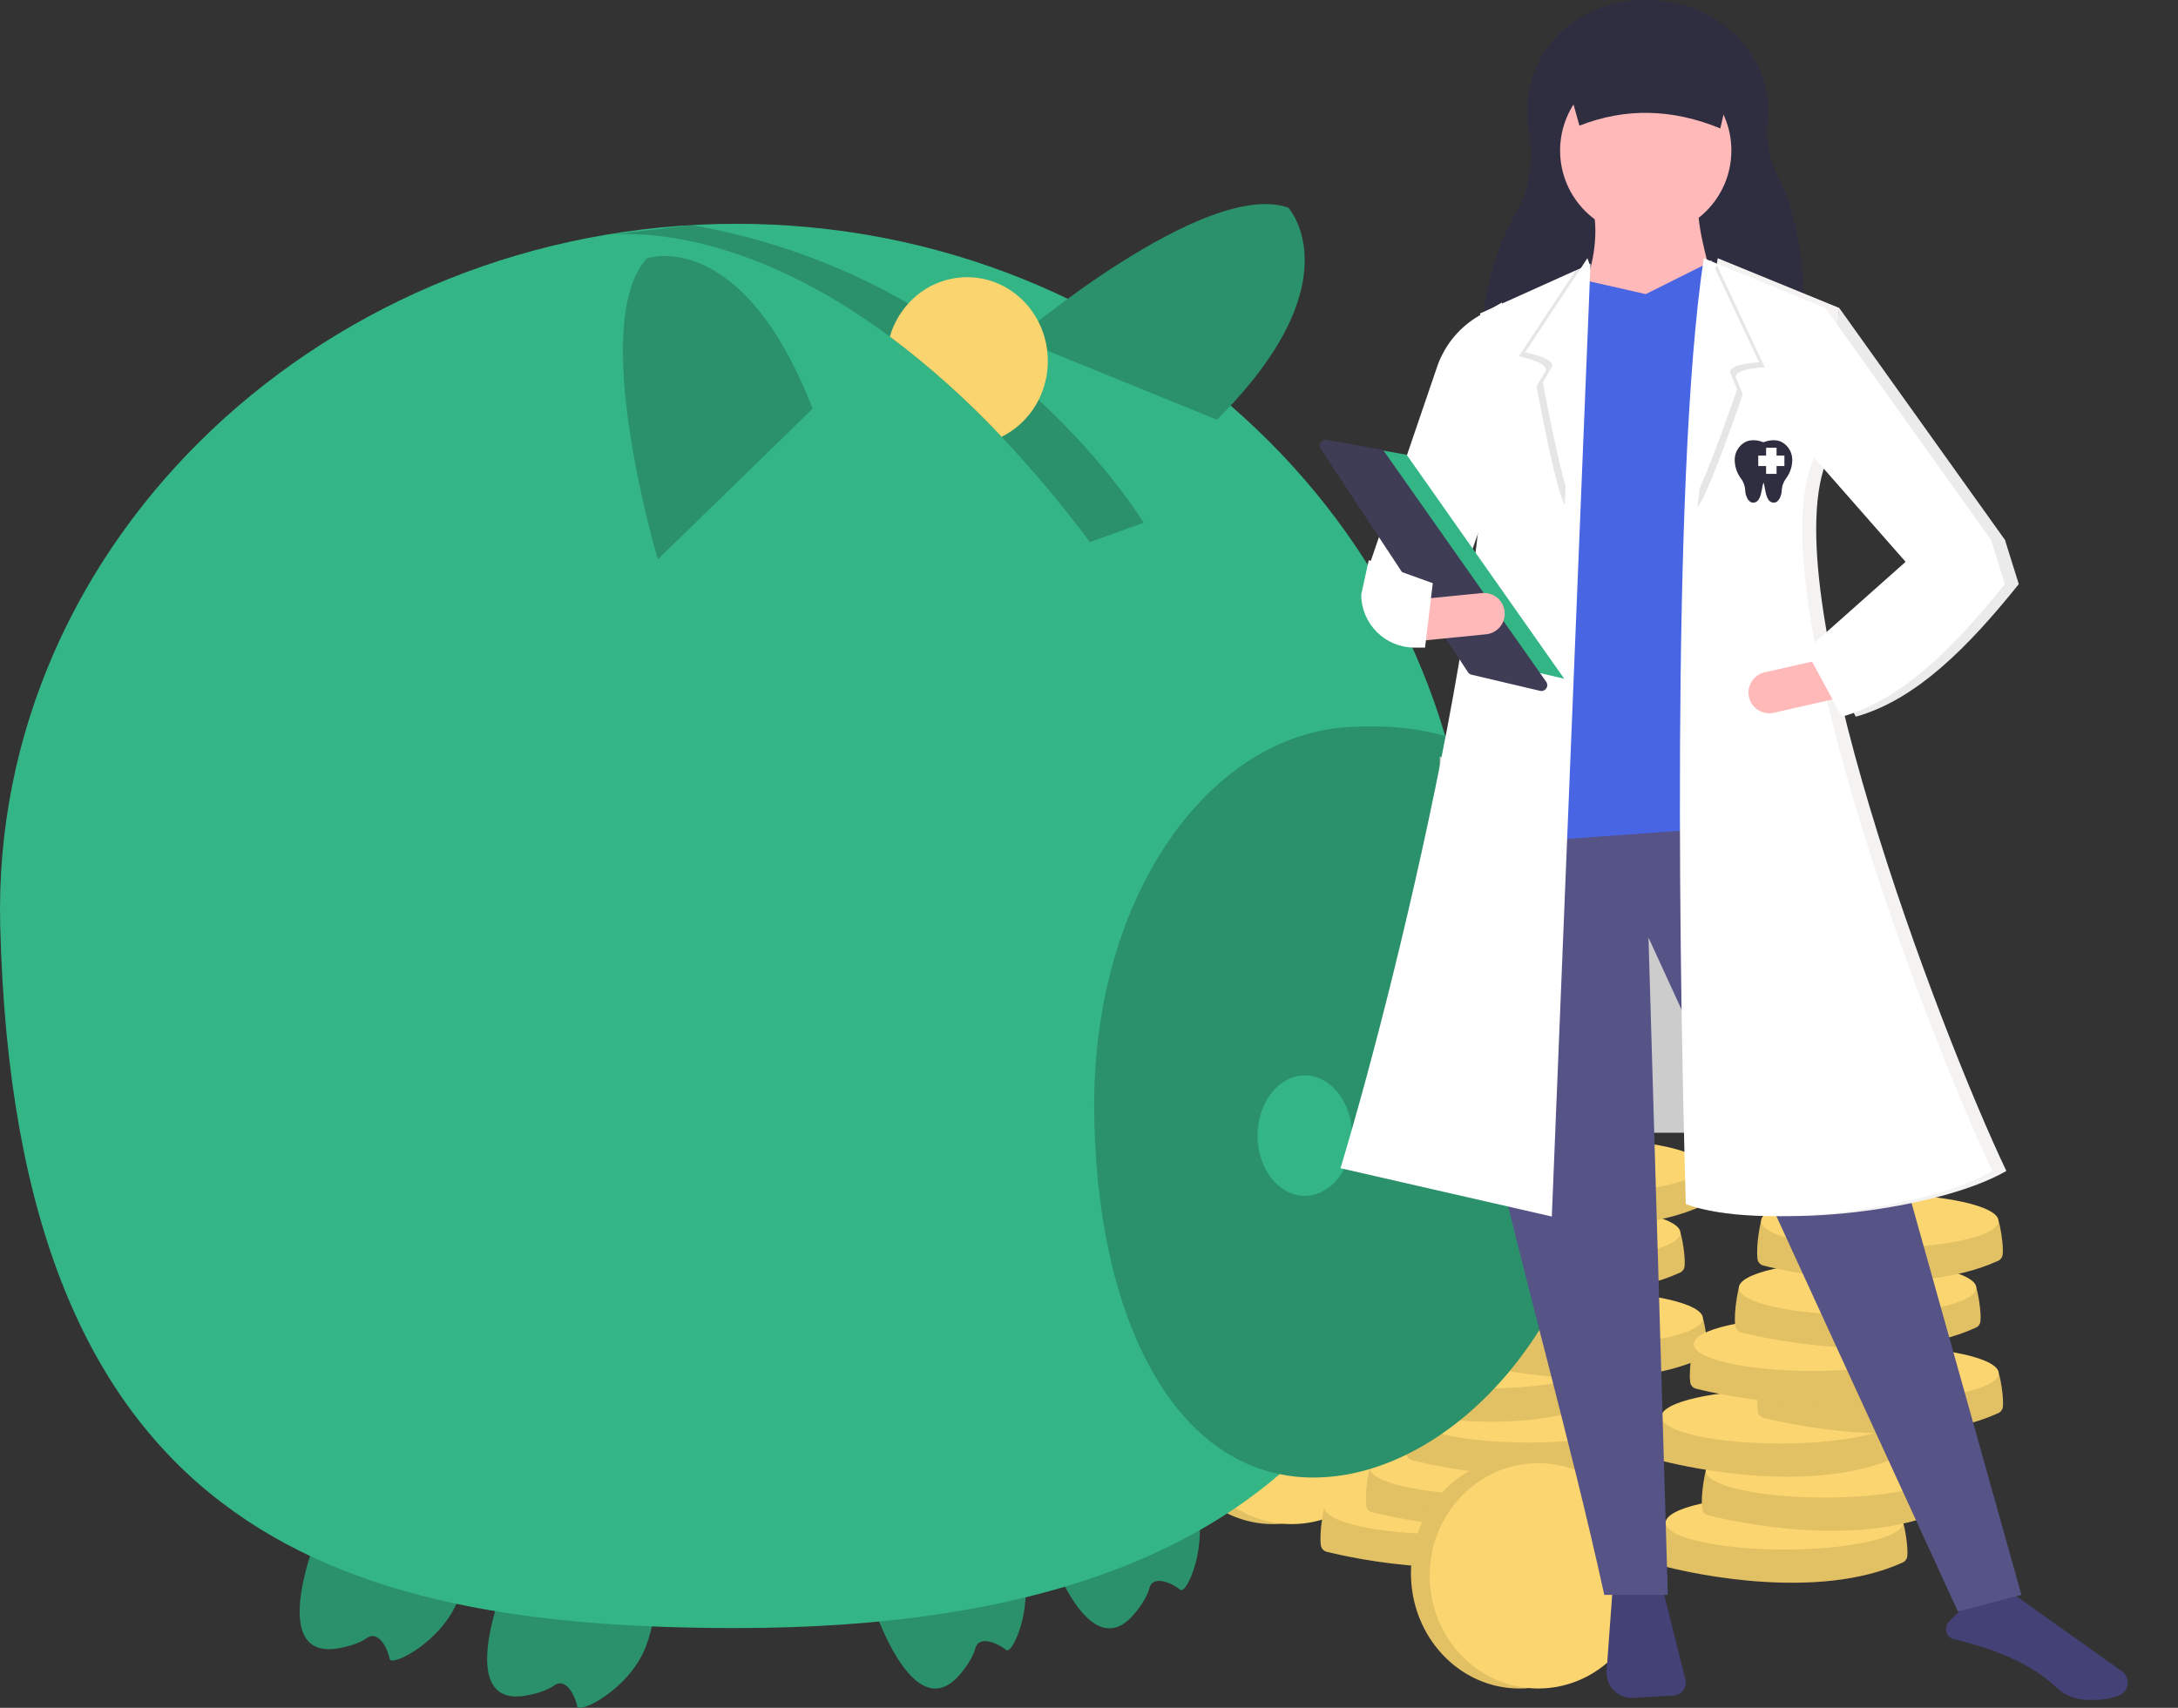 <svg width="255" height="200" viewBox="0 0 255 200" fill="none" xmlns="http://www.w3.org/2000/svg">
<rect x="0" y="0" width="255" height="200" fill="#333333" stroke="none"/>
<path d="M149.042 178.485C156.057 178.485 161.744 172.443 161.744 164.991C161.744 157.538 156.057 151.496 149.042 151.496C142.026 151.496 136.339 157.538 136.339 164.991C136.339 172.443 142.026 178.485 149.042 178.485Z" fill="#FBD56F"/>
<path opacity="0.1" d="M149.042 178.485C156.057 178.485 161.744 172.443 161.744 164.991C161.744 157.538 156.057 151.496 149.042 151.496C142.026 151.496 136.339 157.538 136.339 164.991C136.339 172.443 142.026 178.485 149.042 178.485Z" fill="black"/>
<path d="M151.234 178.485C158.249 178.485 163.936 172.578 163.936 165.291C163.936 158.005 158.249 152.098 151.234 152.098C144.218 152.098 138.531 158.005 138.531 165.291C138.531 172.578 144.218 178.485 151.234 178.485Z" fill="#FBD56F"/>
<path d="M156.378 177.248L155.057 176.512C155.057 176.512 154.439 179.093 154.641 180.932C154.661 181.119 154.737 181.295 154.86 181.436C154.983 181.578 155.147 181.678 155.329 181.724C158.368 182.479 172.856 185.698 182.818 181.164C182.962 181.099 183.087 180.996 183.18 180.867C183.273 180.738 183.331 180.587 183.347 180.429C183.47 179.299 183.037 176.966 182.864 176.512C182.493 175.534 156.378 177.248 156.378 177.248Z" fill="#FBD56F"/>
<path opacity="0.1" d="M156.378 177.248L155.057 176.512C155.057 176.512 154.439 179.093 154.641 180.932C154.661 181.119 154.737 181.295 154.86 181.436C154.983 181.578 155.147 181.678 155.329 181.724C158.368 182.479 172.856 185.698 182.818 181.164C182.962 181.099 183.087 180.996 183.18 180.867C183.273 180.738 183.331 180.587 183.347 180.429C183.47 179.299 183.037 176.966 182.864 176.512C182.493 175.534 156.378 177.248 156.378 177.248Z" fill="black"/>
<path d="M168.961 179.648C176.64 179.648 182.865 178.244 182.865 176.512C182.865 174.779 176.64 173.375 168.961 173.375C161.283 173.375 155.058 174.779 155.058 176.512C155.058 178.244 161.283 179.648 168.961 179.648Z" fill="#FBD56F"/>
<path d="M161.69 172.62L160.369 171.884C160.369 171.884 159.751 174.465 159.953 176.304C159.973 176.491 160.05 176.667 160.173 176.808C160.296 176.95 160.459 177.05 160.641 177.096C163.681 177.851 178.168 181.07 188.13 176.536C188.275 176.47 188.4 176.368 188.493 176.239C188.585 176.11 188.643 175.959 188.66 175.801C188.782 174.671 188.35 172.338 188.177 171.884C187.805 170.905 161.69 172.62 161.69 172.62Z" fill="#FBD56F"/>
<path opacity="0.1" d="M161.69 172.62L160.369 171.884C160.369 171.884 159.751 174.465 159.953 176.304C159.973 176.491 160.05 176.667 160.173 176.808C160.296 176.95 160.459 177.05 160.641 177.096C163.681 177.851 178.168 181.07 188.13 176.536C188.275 176.47 188.4 176.368 188.493 176.239C188.585 176.11 188.643 175.959 188.66 175.801C188.782 174.671 188.35 172.338 188.177 171.884C187.805 170.905 161.69 172.62 161.69 172.62Z" fill="black"/>
<path d="M174.273 175.02C181.952 175.02 188.177 173.616 188.177 171.884C188.177 170.151 181.952 168.747 174.273 168.747C166.594 168.747 160.369 170.151 160.369 171.884C160.369 173.616 166.594 175.02 174.273 175.02Z" fill="#FBD56F"/>
<path d="M166.386 166.538L165.065 165.802C165.065 165.802 164.447 168.383 164.649 170.222C164.669 170.409 164.746 170.585 164.869 170.726C164.992 170.868 165.155 170.968 165.337 171.014C168.377 171.769 182.864 174.988 192.826 170.454C192.971 170.388 193.095 170.286 193.188 170.157C193.281 170.028 193.339 169.877 193.356 169.719C193.478 168.589 193.045 166.256 192.873 165.802C192.501 164.823 166.386 166.538 166.386 166.538Z" fill="#FBD56F"/>
<path opacity="0.1" d="M166.386 166.538L165.065 165.802C165.065 165.802 164.447 168.383 164.649 170.222C164.669 170.409 164.746 170.585 164.869 170.726C164.992 170.868 165.155 170.968 165.337 171.014C168.377 171.769 182.864 174.988 192.826 170.454C192.971 170.388 193.095 170.286 193.188 170.157C193.281 170.028 193.339 169.877 193.356 169.719C193.478 168.589 193.045 166.256 192.873 165.802C192.501 164.823 166.386 166.538 166.386 166.538Z" fill="black"/>
<path d="M178.969 168.938C186.648 168.938 192.873 167.534 192.873 165.801C192.873 164.069 186.648 162.665 178.969 162.665C171.29 162.665 165.065 164.069 165.065 165.801C165.065 167.534 171.29 168.938 178.969 168.938Z" fill="#FBD56F"/>
<path d="M161.186 160.206L159.865 159.47C159.865 159.47 159.247 162.051 159.449 163.89C159.469 164.077 159.546 164.253 159.669 164.395C159.792 164.536 159.955 164.636 160.137 164.682C163.177 165.438 177.664 168.656 187.626 164.123C187.771 164.057 187.896 163.954 187.989 163.825C188.081 163.696 188.139 163.546 188.156 163.388C188.278 162.257 187.846 159.924 187.673 159.47C187.301 158.492 161.186 160.206 161.186 160.206Z" fill="#FBD56F"/>
<path opacity="0.1" d="M161.186 160.206L159.865 159.47C159.865 159.47 159.247 162.051 159.449 163.89C159.469 164.077 159.546 164.253 159.669 164.395C159.792 164.536 159.955 164.636 160.137 164.682C163.177 165.438 177.664 168.656 187.626 164.123C187.771 164.057 187.896 163.954 187.989 163.825C188.081 163.696 188.139 163.546 188.156 163.388C188.278 162.257 187.846 159.924 187.673 159.47C187.301 158.492 161.186 160.206 161.186 160.206Z" fill="black"/>
<path d="M173.768 162.607C181.447 162.607 187.672 161.202 187.672 159.47C187.672 157.738 181.447 156.333 173.768 156.333C166.089 156.333 159.864 157.738 159.864 159.47C159.864 161.202 166.089 162.607 173.768 162.607Z" fill="#FBD56F"/>
<path d="M172.886 155.125L171.564 154.388C171.564 154.388 170.946 156.97 171.148 158.809C171.168 158.995 171.245 159.171 171.368 159.313C171.491 159.455 171.654 159.555 171.836 159.6C174.876 160.356 189.363 163.575 199.326 159.041C199.47 158.975 199.595 158.873 199.688 158.744C199.78 158.615 199.838 158.464 199.855 158.306C199.977 157.176 199.545 154.843 199.372 154.388C199 153.41 172.886 155.125 172.886 155.125Z" fill="#FBD56F"/>
<path opacity="0.1" d="M172.886 155.125L171.564 154.388C171.564 154.388 170.946 156.97 171.148 158.809C171.168 158.995 171.245 159.171 171.368 159.313C171.491 159.455 171.654 159.555 171.836 159.6C174.876 160.356 189.363 163.575 199.326 159.041C199.47 158.975 199.595 158.873 199.688 158.744C199.78 158.615 199.838 158.464 199.855 158.306C199.977 157.176 199.545 154.843 199.372 154.388C199 153.41 172.886 155.125 172.886 155.125Z" fill="black"/>
<path d="M185.469 157.525C193.148 157.525 199.373 156.121 199.373 154.389C199.373 152.656 193.148 151.252 185.469 151.252C177.79 151.252 171.565 152.656 171.565 154.389C171.565 156.121 177.79 157.525 185.469 157.525Z" fill="#FBD56F"/>
<path d="M164.982 151.709L163.66 150.973C163.66 150.973 163.042 153.554 163.244 155.394C163.264 155.58 163.341 155.756 163.464 155.898C163.587 156.039 163.75 156.14 163.932 156.185C166.972 156.941 181.459 160.159 191.422 155.626C191.566 155.56 191.691 155.457 191.784 155.329C191.876 155.2 191.934 155.049 191.951 154.891C192.073 153.76 191.641 151.428 191.468 150.973C191.096 149.995 164.982 151.709 164.982 151.709Z" fill="#FBD56F"/>
<path opacity="0.1" d="M164.982 151.709L163.66 150.973C163.66 150.973 163.042 153.554 163.244 155.394C163.264 155.58 163.341 155.756 163.464 155.898C163.587 156.039 163.75 156.14 163.932 156.185C166.972 156.941 181.459 160.159 191.422 155.626C191.566 155.56 191.691 155.457 191.784 155.329C191.876 155.2 191.934 155.049 191.951 154.891C192.073 153.76 191.641 151.428 191.468 150.973C191.096 149.995 164.982 151.709 164.982 151.709Z" fill="black"/>
<path d="M177.564 154.11C185.243 154.11 191.468 152.706 191.468 150.973C191.468 149.241 185.243 147.837 177.564 147.837C169.885 147.837 163.66 149.241 163.66 150.973C163.66 152.706 169.885 154.11 177.564 154.11Z" fill="#FBD56F"/>
<path d="M170.259 145.116L168.938 144.38C168.938 144.38 168.32 146.961 168.522 148.8C168.542 148.987 168.618 149.163 168.741 149.305C168.864 149.446 169.028 149.546 169.21 149.592C172.249 150.347 186.737 153.566 196.699 149.033C196.844 148.967 196.968 148.864 197.061 148.735C197.154 148.606 197.212 148.455 197.229 148.297C197.351 147.167 196.918 144.834 196.745 144.38C196.374 143.402 170.259 145.116 170.259 145.116Z" fill="#FBD56F"/>
<path opacity="0.1" d="M170.259 145.116L168.938 144.38C168.938 144.38 168.32 146.961 168.522 148.8C168.542 148.987 168.618 149.163 168.741 149.305C168.864 149.446 169.028 149.546 169.21 149.592C172.249 150.347 186.737 153.566 196.699 149.033C196.844 148.967 196.968 148.864 197.061 148.735C197.154 148.606 197.212 148.455 197.229 148.297C197.351 147.167 196.918 144.834 196.745 144.38C196.374 143.402 170.259 145.116 170.259 145.116Z" fill="black"/>
<path d="M182.841 147.517C190.52 147.517 196.745 146.112 196.745 144.38C196.745 142.648 190.52 141.243 182.841 141.243C175.162 141.243 168.937 142.648 168.937 144.38C168.937 146.112 175.162 147.517 182.841 147.517Z" fill="#FBD56F"/>
<path d="M172.862 137.29L171.541 136.554C171.541 136.554 170.923 139.135 171.125 140.974C171.144 141.161 171.221 141.337 171.344 141.478C171.467 141.62 171.631 141.72 171.813 141.766C174.852 142.521 189.34 145.74 199.302 141.206C199.446 141.141 199.571 141.038 199.664 140.909C199.757 140.78 199.814 140.629 199.831 140.471C199.954 139.341 199.521 137.008 199.348 136.554C198.977 135.576 172.862 137.29 172.862 137.29Z" fill="#FBD56F"/>
<path opacity="0.1" d="M172.862 137.29L171.541 136.554C171.541 136.554 170.923 139.135 171.125 140.974C171.144 141.161 171.221 141.337 171.344 141.478C171.467 141.62 171.631 141.72 171.813 141.766C174.852 142.521 189.34 145.74 199.302 141.206C199.446 141.141 199.571 141.038 199.664 140.909C199.757 140.78 199.814 140.629 199.831 140.471C199.954 139.341 199.521 137.008 199.348 136.554C198.977 135.576 172.862 137.29 172.862 137.29Z" fill="black"/>
<path d="M185.444 139.691C193.123 139.691 199.348 138.286 199.348 136.554C199.348 134.822 193.123 133.417 185.444 133.417C177.765 133.417 171.54 134.822 171.54 136.554C171.54 138.286 177.765 139.691 185.444 139.691Z" fill="#FBD56F"/>
<path d="M196.333 179.063L195.012 178.327C195.012 178.327 194.393 180.908 194.596 182.747C194.615 182.934 194.692 183.11 194.815 183.251C194.938 183.393 195.102 183.493 195.284 183.539C198.323 184.294 212.811 187.513 222.773 182.979C222.917 182.913 223.042 182.811 223.135 182.682C223.228 182.553 223.285 182.402 223.302 182.244C223.425 181.114 222.992 178.781 222.819 178.327C222.448 177.349 196.333 179.063 196.333 179.063Z" fill="#FBD56F"/>
<path opacity="0.1" d="M196.333 179.063L195.012 178.327C195.012 178.327 194.393 180.908 194.596 182.747C194.615 182.934 194.692 183.11 194.815 183.251C194.938 183.393 195.102 183.493 195.284 183.539C198.323 184.294 212.811 187.513 222.773 182.979C222.917 182.913 223.042 182.811 223.135 182.682C223.228 182.553 223.285 182.402 223.302 182.244C223.425 181.114 222.992 178.781 222.819 178.327C222.448 177.349 196.333 179.063 196.333 179.063Z" fill="black"/>
<path d="M208.915 181.463C216.594 181.463 222.819 180.059 222.819 178.327C222.819 176.594 216.594 175.19 208.915 175.19C201.236 175.19 195.011 176.594 195.011 178.327C195.011 180.059 201.236 181.463 208.915 181.463Z" fill="#FBD56F"/>
<path d="M201.028 172.98L199.707 172.244C199.707 172.244 199.089 174.825 199.291 176.665C199.311 176.851 199.388 177.027 199.511 177.169C199.634 177.31 199.797 177.411 199.979 177.456C203.019 178.212 217.506 181.43 227.468 176.897C227.613 176.831 227.738 176.728 227.83 176.6C227.923 176.471 227.981 176.32 227.998 176.162C228.12 175.031 227.687 172.699 227.515 172.244C227.143 171.266 201.028 172.98 201.028 172.98Z" fill="#FBD56F"/>
<path opacity="0.1" d="M201.028 172.98L199.707 172.244C199.707 172.244 199.089 174.825 199.291 176.665C199.311 176.851 199.388 177.027 199.511 177.169C199.634 177.31 199.797 177.411 199.979 177.456C203.019 178.212 217.506 181.43 227.468 176.897C227.613 176.831 227.738 176.728 227.83 176.6C227.923 176.471 227.981 176.32 227.998 176.162C228.12 175.031 227.687 172.699 227.515 172.244C227.143 171.266 201.028 172.98 201.028 172.98Z" fill="black"/>
<path d="M213.611 175.381C221.29 175.381 227.515 173.977 227.515 172.244C227.515 170.512 221.29 169.108 213.611 169.108C205.933 169.108 199.708 170.512 199.708 172.244C199.708 173.977 205.933 175.381 213.611 175.381Z" fill="#FBD56F"/>
<path d="M195.827 166.649L194.506 165.913C194.506 165.913 193.888 168.494 194.09 170.333C194.11 170.52 194.186 170.696 194.309 170.837C194.432 170.979 194.596 171.079 194.778 171.125C197.817 171.88 212.305 175.099 222.267 170.565C222.411 170.499 222.536 170.397 222.629 170.268C222.722 170.139 222.78 169.988 222.796 169.83C222.919 168.7 222.486 166.367 222.313 165.913C221.942 164.935 195.827 166.649 195.827 166.649Z" fill="#FBD56F"/>
<path opacity="0.1" d="M195.827 166.649L194.506 165.913C194.506 165.913 193.888 168.494 194.09 170.333C194.11 170.52 194.186 170.696 194.309 170.837C194.432 170.979 194.596 171.079 194.778 171.125C197.817 171.88 212.305 175.099 222.267 170.565C222.411 170.499 222.536 170.397 222.629 170.268C222.722 170.139 222.78 169.988 222.796 169.83C222.919 168.7 222.486 166.367 222.313 165.913C221.942 164.935 195.827 166.649 195.827 166.649Z" fill="black"/>
<path d="M208.411 169.049C216.09 169.049 222.315 167.645 222.315 165.912C222.315 164.18 216.09 162.776 208.411 162.776C200.732 162.776 194.507 164.18 194.507 165.912C194.507 167.645 200.732 169.049 208.411 169.049Z" fill="#FBD56F"/>
<path d="M207.527 161.568L206.206 160.832C206.206 160.832 205.588 163.413 205.79 165.252C205.81 165.439 205.886 165.615 206.009 165.756C206.132 165.898 206.296 165.998 206.478 166.044C209.518 166.799 224.005 170.018 233.967 165.484C234.112 165.418 234.236 165.316 234.329 165.187C234.422 165.058 234.48 164.907 234.497 164.749C234.619 163.619 234.186 161.286 234.014 160.832C233.642 159.853 207.527 161.568 207.527 161.568Z" fill="#FBD56F"/>
<path opacity="0.1" d="M207.527 161.568L206.206 160.832C206.206 160.832 205.588 163.413 205.79 165.252C205.81 165.439 205.886 165.615 206.009 165.756C206.132 165.898 206.296 165.998 206.478 166.044C209.518 166.799 224.005 170.018 233.967 165.484C234.112 165.418 234.236 165.316 234.329 165.187C234.422 165.058 234.48 164.907 234.497 164.749C234.619 163.619 234.186 161.286 234.014 160.832C233.642 159.853 207.527 161.568 207.527 161.568Z" fill="black"/>
<path d="M220.11 163.968C227.789 163.968 234.014 162.564 234.014 160.831C234.014 159.099 227.789 157.695 220.11 157.695C212.431 157.695 206.206 159.099 206.206 160.831C206.206 162.564 212.431 163.968 220.11 163.968Z" fill="#FBD56F"/>
<path d="M199.623 158.152L198.302 157.416C198.302 157.416 197.684 159.997 197.886 161.836C197.905 162.023 197.982 162.199 198.105 162.34C198.228 162.482 198.392 162.582 198.574 162.628C201.613 163.383 216.101 166.602 226.063 162.069C226.207 162.003 226.332 161.9 226.425 161.771C226.518 161.642 226.575 161.491 226.592 161.333C226.715 160.203 226.282 157.87 226.109 157.416C225.738 156.438 199.623 158.152 199.623 158.152Z" fill="#FBD56F"/>
<path opacity="0.1" d="M199.623 158.152L198.302 157.416C198.302 157.416 197.684 159.997 197.886 161.836C197.905 162.023 197.982 162.199 198.105 162.34C198.228 162.482 198.392 162.582 198.574 162.628C201.613 163.383 216.101 166.602 226.063 162.069C226.207 162.003 226.332 161.9 226.425 161.771C226.518 161.642 226.575 161.491 226.592 161.333C226.715 160.203 226.282 157.87 226.109 157.416C225.738 156.438 199.623 158.152 199.623 158.152Z" fill="black"/>
<path d="M212.206 160.553C219.885 160.553 226.11 159.148 226.11 157.416C226.11 155.684 219.885 154.28 212.206 154.28C204.527 154.28 198.302 155.684 198.302 157.416C198.302 159.148 204.527 160.553 212.206 160.553Z" fill="#FBD56F"/>
<path d="M204.9 151.559L203.578 150.823C203.578 150.823 202.96 153.404 203.162 155.243C203.182 155.43 203.259 155.606 203.382 155.747C203.505 155.889 203.669 155.989 203.85 156.035C206.89 156.79 221.377 160.009 231.34 155.476C231.484 155.41 231.609 155.307 231.702 155.178C231.795 155.049 231.852 154.898 231.869 154.74C231.991 153.61 231.559 151.277 231.386 150.823C231.015 149.845 204.9 151.559 204.9 151.559Z" fill="#FBD56F"/>
<path opacity="0.1" d="M204.9 151.559L203.578 150.823C203.578 150.823 202.96 153.404 203.162 155.243C203.182 155.43 203.259 155.606 203.382 155.747C203.505 155.889 203.669 155.989 203.85 156.035C206.89 156.79 221.377 160.009 231.34 155.476C231.484 155.41 231.609 155.307 231.702 155.178C231.795 155.049 231.852 154.898 231.869 154.74C231.991 153.61 231.559 151.277 231.386 150.823C231.015 149.845 204.9 151.559 204.9 151.559Z" fill="black"/>
<path d="M217.484 153.96C225.163 153.96 231.388 152.555 231.388 150.823C231.388 149.091 225.163 147.686 217.484 147.686C209.805 147.686 203.58 149.091 203.58 150.823C203.58 152.555 209.805 153.96 217.484 153.96Z" fill="#FBD56F"/>
<path d="M207.504 143.733L206.183 142.997C206.183 142.997 205.565 145.578 205.767 147.417C205.787 147.604 205.863 147.78 205.987 147.921C206.11 148.063 206.273 148.163 206.455 148.209C209.495 148.964 223.982 152.183 233.944 147.649C234.089 147.583 234.213 147.481 234.306 147.352C234.399 147.223 234.457 147.072 234.474 146.914C234.596 145.784 234.163 143.451 233.991 142.997C233.619 142.019 207.504 143.733 207.504 143.733Z" fill="#FBD56F"/>
<path opacity="0.1" d="M207.504 143.733L206.183 142.997C206.183 142.997 205.565 145.578 205.767 147.417C205.787 147.604 205.863 147.78 205.987 147.921C206.11 148.063 206.273 148.163 206.455 148.209C209.495 148.964 223.982 152.183 233.944 147.649C234.089 147.583 234.213 147.481 234.306 147.352C234.399 147.223 234.457 147.072 234.474 146.914C234.596 145.784 234.163 143.451 233.991 142.997C233.619 142.019 207.504 143.733 207.504 143.733Z" fill="black"/>
<path d="M220.087 146.134C227.766 146.134 233.991 144.729 233.991 142.997C233.991 141.265 227.766 139.86 220.087 139.86C212.408 139.86 206.183 141.265 206.183 142.997C206.183 144.729 212.408 146.134 220.087 146.134Z" fill="#FBD56F"/>
<g opacity="0.1">
<path opacity="0.1" d="M228.005 52.028C228.01 52.011 228.017 51.995 228.022 51.977C228.39 50.602 227.35 49.304 226.694 48.041C226.234 47.151 225.949 46.181 225.854 45.183C225.828 45.359 225.815 45.537 225.815 45.716C225.807 46.989 226.109 48.245 226.694 49.376C227.143 50.239 227.77 51.119 228.005 52.028Z" fill="black"/>
<path opacity="0.1" d="M253.932 48.59C253.408 49.487 252.544 50.213 252.305 51.225C252.212 51.653 252.217 52.096 252.317 52.522C252.569 51.531 253.415 50.81 253.932 49.925C254.42 49.057 254.604 48.051 254.453 47.067C254.379 47.604 254.202 48.121 253.932 48.59Z" fill="black"/>
</g>
<path d="M177.897 197.738C184.913 197.738 190.6 191.696 190.6 184.244C190.6 176.791 184.913 170.749 177.897 170.749C170.882 170.749 165.195 176.791 165.195 184.244C165.195 191.696 170.882 197.738 177.897 197.738Z" fill="#FBD56F"/>
<path opacity="0.1" d="M177.897 197.738C184.913 197.738 190.6 191.696 190.6 184.244C190.6 176.791 184.913 170.749 177.897 170.749C170.882 170.749 165.195 176.791 165.195 184.244C165.195 191.696 170.882 197.738 177.897 197.738Z" fill="black"/>
<path d="M180.09 197.738C187.105 197.738 192.792 191.831 192.792 184.544C192.792 177.258 187.105 171.351 180.09 171.351C173.074 171.351 167.387 177.258 167.387 184.544C167.387 191.831 173.074 197.738 180.09 197.738Z" fill="#FBD56F"/>
<path d="M137.9 171.697C138.599 172.655 139.17 173.699 139.6 174.804C139.714 175.09 139.825 175.39 139.93 175.705C141.621 180.761 138.942 186.823 138.177 186.169C137.411 185.516 135.025 184.302 134.564 186.007C134.102 187.712 132.398 189.455 132.398 189.455C129.293 192.58 126.483 189.203 124.638 185.714C124.035 184.563 123.499 183.378 123.033 182.165C122.623 181.094 122.388 180.353 122.388 180.353L135.321 169.325C135.321 169.325 136.571 169.9 137.9 171.697Z" fill="#2A916B"/>
<path d="M117.518 178.748C118.216 179.706 118.788 180.75 119.218 181.856C119.332 182.141 119.443 182.442 119.548 182.757C121.238 187.812 118.56 193.875 117.794 193.221C117.029 192.567 114.643 191.353 114.181 193.058C113.72 194.763 112.016 196.506 112.016 196.506C108.911 199.632 106.1 196.255 104.255 192.766C103.653 191.614 103.117 190.429 102.65 189.216C102.241 188.145 102.006 187.404 102.006 187.404L114.938 176.376C114.938 176.376 116.188 176.951 117.518 178.748Z" fill="#2A916B"/>
<path d="M76.59 188.49C76.517 189.674 76.291 190.843 75.917 191.968C75.822 192.261 75.716 192.563 75.597 192.873C73.674 197.845 67.746 200.801 67.574 199.809C67.401 198.816 66.338 196.358 64.896 197.376C63.453 198.394 61.03 198.647 61.03 198.647C56.647 199.071 56.636 194.676 57.441 190.811C57.711 189.54 58.054 188.285 58.468 187.053C58.836 185.967 59.127 185.247 59.127 185.247L76.116 185.017C76.116 185.017 76.712 186.257 76.59 188.49Z" fill="#2A916B"/>
<path d="M54.64 182.95C54.567 184.133 54.341 185.303 53.967 186.428C53.872 186.721 53.767 187.023 53.647 187.333C51.724 192.304 45.796 195.261 45.624 194.269C45.451 193.276 44.388 190.818 42.946 191.836C41.503 192.854 39.08 193.107 39.08 193.107C34.697 193.53 34.686 189.135 35.491 185.271C35.761 184 36.104 182.745 36.518 181.513C36.886 180.427 37.178 179.706 37.178 179.706L54.166 179.476C54.166 179.476 54.762 180.717 54.64 182.95Z" fill="#2A916B"/>
<path d="M172.397 108.435C172.397 153.847 157.047 190.661 86.21 190.661C38.611 190.661 1.785 178.825 0.024 108.435C-1.112 63.037 38.611 26.209 86.21 26.209C133.81 26.209 172.397 63.023 172.397 108.435Z" fill="#34B586"/>
<path opacity="0.2" d="M70.042 27.644H70.053C70.05 27.646 70.048 27.647 70.045 27.647L70.042 27.644Z" fill="black"/>
<path opacity="0.2" d="M70.211 27.616C70.43 27.581 70.863 27.521 71.492 27.473L70.09 27.639C70.111 27.634 70.136 27.629 70.166 27.624C70.181 27.622 70.194 27.619 70.211 27.616Z" fill="black"/>
<path opacity="0.2" d="M133.896 61.215L127.605 63.481C124.398 59.177 120.947 55.06 117.27 51.151C113.257 46.867 108.877 42.941 104.182 39.418C88.075 27.471 75.616 27.166 71.502 27.473L80.959 26.36C89.896 27.899 98.491 31.008 106.346 35.544C111.842 38.715 116.96 42.499 121.603 46.825C129.837 54.473 133.896 61.215 133.896 61.215Z" fill="black"/>
<path opacity="0.2" d="M77.025 65.496C77.025 65.496 68.721 37.794 75.767 30.238C75.767 30.238 86.839 26.461 95.143 47.867L77.025 65.496Z" fill="black"/>
<path d="M119.074 39.622C119.074 39.622 141.096 20.893 150.838 24.32C150.838 24.32 158.738 32.954 142.479 49.156L119.074 39.622Z" fill="#2A916B"/>
<path d="M187.746 129.338C187.746 153.748 170.244 173.032 153.775 173.032C137.306 173.032 128.108 153.748 128.108 129.338C128.108 104.928 141.486 86.094 157.927 85.14C183.972 83.629 187.746 104.928 187.746 129.338Z" fill="#2A916B"/>
<path d="M152.769 140.041C155.826 140.041 158.305 136.884 158.305 132.989C158.305 129.095 155.826 125.938 152.769 125.938C149.711 125.938 147.233 129.095 147.233 132.989C147.233 136.884 149.711 140.041 152.769 140.041Z" fill="#34B586"/>
<path d="M172.397 133.997C175.455 133.997 177.933 130.84 177.933 126.945C177.933 123.051 175.455 119.894 172.397 119.894C169.34 119.894 166.861 123.051 166.861 126.945C166.861 130.84 169.34 133.997 172.397 133.997Z" fill="#34B586"/>
<path d="M122.678 42.276C122.682 43.856 122.314 45.414 121.604 46.825C120.666 48.699 119.146 50.217 117.271 51.151C113.257 46.867 108.878 42.941 104.183 39.418C104.601 37.979 105.341 36.654 106.347 35.544C107.214 34.577 108.275 33.803 109.46 33.271C110.645 32.74 111.928 32.463 113.227 32.459C118.446 32.459 122.678 36.854 122.678 42.276Z" fill="#FAD46F"/>
<path d="M207.951 88.622H168.572V132.655H207.951V88.622Z" fill="#CCCCCC"/>
<path d="M188.779 186.437L188.102 195.686C188.072 196.104 188.131 196.525 188.276 196.918C188.421 197.312 188.649 197.671 188.944 197.969C189.239 198.268 189.594 198.5 189.986 198.65C190.378 198.8 190.798 198.865 191.217 198.839L195.967 198.551C196.187 198.538 196.402 198.476 196.596 198.371C196.789 198.265 196.957 198.118 197.087 197.94C197.218 197.763 197.307 197.558 197.35 197.342C197.392 197.125 197.387 196.902 197.333 196.688L194.696 186.141L188.779 186.437Z" fill="#434175"/>
<path d="M228.515 191.906C234.106 193.214 238.1 195.073 240.723 197.589C241.658 198.478 242.88 199.002 244.169 199.066C245.814 199.152 247.16 198.968 248.171 198.516H248.171C248.43 198.402 248.654 198.221 248.819 197.991C248.984 197.761 249.085 197.491 249.111 197.209C249.141 196.923 249.095 196.633 248.976 196.371C248.857 196.109 248.67 195.883 248.434 195.717L235.175 186.283L229.542 188.536L228.228 189.85C228.086 189.992 227.979 190.165 227.915 190.356C227.851 190.547 227.832 190.75 227.86 190.949C227.888 191.148 227.961 191.339 228.075 191.505C228.189 191.671 228.339 191.808 228.515 191.906H228.515Z" fill="#434175"/>
<path d="M211.309 40.9L173.407 40.549C173.502 35.028 174.787 29.607 177.594 24.756C179.438 21.57 179.398 18.103 178.954 15.182C178.268 10.674 179.863 6.062 183.406 3.192C186.114 0.996 189.532 -0.135 193.016 0.013L193.752 0.044C196.149 0.143 198.483 0.843 200.539 2.08C202.595 3.317 204.308 5.05 205.519 7.121C206.751 9.332 207.247 11.877 206.937 14.389C206.697 16.752 207.272 19.139 208.617 21.549C210.936 26.841 211.439 33.613 211.309 40.9Z" fill="#2F2E41"/>
<path d="M236.667 186.775L229.228 188.715L193.005 109.801L195.269 186.775H187.831C179.882 150.561 165.531 108.766 171.983 95.571L210.47 93.307L236.667 186.775Z" fill="#565387"/>
<path d="M192.683 27.653C198.22 27.653 202.709 23.164 202.709 17.627C202.709 12.089 198.22 7.601 192.683 7.601C187.146 7.601 182.657 12.089 182.657 17.627C182.657 23.164 187.146 27.653 192.683 27.653Z" fill="#FFB9B9"/>
<path d="M201.415 36.062L184.921 35.091C186.537 31.381 187.183 27.808 186.538 24.419H198.828C198.8 27.021 200.095 31.524 201.415 36.062Z" fill="#FFB9B9"/>
<path d="M211.764 96.217L175.542 98.805L179.261 34.606L185.567 32.827L192.683 34.444L199.798 30.887L204.325 32.504L211.764 96.217Z" fill="#4866E3"/>
<path d="M181.687 142.466L156.946 136.807C164.303 112.41 177.557 56.598 173.278 36.709L186.215 30.887L181.687 142.466Z" fill="white"/>
<path d="M169.72 71.961L160.341 66.139L168.339 42.713C169.231 40.295 170.94 38.266 173.17 36.974L175.865 35.415L174.248 59.024L169.72 71.961Z" fill="white"/>
<path d="M234.903 137.13C227.094 141.648 207.574 144.167 199.003 141.011C198.373 118.969 197.136 56.618 201.106 30.24L215.336 36.062L214.042 53.526C207.239 68.466 226.994 120.503 234.903 137.13Z" fill="#F5F2F2"/>
<path d="M233.273 137.13C225.464 141.648 205.944 144.167 197.373 141.011C196.742 118.969 195.506 56.618 199.475 30.24L213.706 36.062L212.412 53.526C205.609 68.466 225.364 120.503 233.273 137.13Z" fill="white"/>
<path d="M204.773 81.639C204.916 82.266 205.302 82.811 205.846 83.154C206.39 83.497 207.048 83.61 207.675 83.469L215.088 81.79L214.016 77.059L206.604 78.737C205.976 78.879 205.431 79.265 205.088 79.809C204.744 80.353 204.631 81.011 204.773 81.639Z" fill="#FFB9B9"/>
<path d="M201.415 15.04C195.846 12.75 190.346 12.584 184.921 14.716L182.657 6.631H203.356L201.415 15.04Z" fill="#2F2E41"/>
<path d="M233.771 69.05L225.038 66.139L213.396 52.879L215.336 36.061L234.741 63.229L233.771 69.05Z" fill="#EBEBEB"/>
<path d="M213.073 76.165L217.277 83.928C224.349 81.955 230.478 75.737 236.359 68.403L234.742 63.229L224.716 65.816L213.073 76.165Z" fill="#EBEBEB"/>
<path d="M232.141 69.05L223.408 66.139L211.765 52.879L213.706 36.061L233.111 63.229L232.141 69.05Z" fill="white"/>
<path d="M211.441 76.165L215.646 83.928C222.718 81.955 228.846 75.737 234.728 68.403L233.11 63.229L223.084 65.816L211.441 76.165Z" fill="white"/>
<path d="M156.621 51.818L164.693 53.259L183.141 79.491L173.34 77.185L156.621 51.818Z" fill="#34B586"/>
<path d="M155.19 51.497C155.067 51.498 154.947 51.533 154.842 51.597C154.737 51.662 154.651 51.753 154.594 51.862C154.536 51.97 154.509 52.093 154.514 52.215C154.52 52.338 154.559 52.457 154.627 52.56L171.872 78.725C171.968 78.871 172.116 78.975 172.287 79.015L180.31 80.903C180.446 80.935 180.587 80.925 180.717 80.874C180.846 80.823 180.957 80.735 181.035 80.62C181.113 80.504 181.154 80.368 181.153 80.23C181.151 80.091 181.108 79.955 181.028 79.841L162.094 52.92C162.043 52.847 161.977 52.784 161.902 52.736C161.826 52.688 161.742 52.655 161.654 52.64L155.319 51.508C155.277 51.501 155.233 51.497 155.19 51.497Z" fill="#3F3D56"/>
<path d="M165.947 70.204L166.426 75.032L173.989 74.281C174.629 74.218 175.218 73.902 175.626 73.405C176.033 72.907 176.227 72.268 176.163 71.628C176.1 70.988 175.784 70.399 175.287 69.991C174.789 69.583 174.15 69.39 173.51 69.454L165.947 70.204Z" fill="#FFB9B9"/>
<path d="M159.37 69.645C159.381 71.291 160.042 72.866 161.21 74.027C162.377 75.188 163.956 75.84 165.602 75.842H166.845L167.751 68.297L160.254 65.598L159.37 69.645Z" fill="white"/>
<path d="M208.784 51.875C207.917 51.293 206.845 51.642 206.469 51.795C206.092 51.642 205.021 51.293 204.154 51.875C203.459 52.338 203.059 53.132 203.101 53.966C203.127 54.703 203.375 55.414 203.811 56.008C204.107 56.392 204.285 56.852 204.325 57.334C204.325 58.057 204.702 58.865 205.244 58.865C206.006 58.865 206.163 57.947 206.307 57.203C206.343 56.964 206.398 56.729 206.469 56.498C206.54 56.73 206.594 56.966 206.631 57.206C206.775 57.947 206.931 58.865 207.694 58.865C208.236 58.865 208.612 58.057 208.612 57.334C208.653 56.852 208.831 56.392 209.127 56.008C209.563 55.414 209.81 54.703 209.837 53.966C209.879 53.132 209.479 52.338 208.784 51.875ZM208.918 54.578H208V55.497H206.775V54.578H205.856V53.354H206.775V52.435H208V53.354H208.918V54.578Z" fill="#2F2E41"/>
<path opacity="0.1" d="M183.211 59.097C182.192 57.724 179.892 45.242 179.892 45.242L181.004 43.375C181.109 42.604 179.332 42.054 177.814 41.734L185.109 30.715L185.42 31.592C183.936 37.15 183.218 58.73 183.211 59.097Z" fill="black"/>
<path d="M183.958 58.621C182.935 57.245 180.635 44.764 180.635 44.764L181.747 42.896C181.852 42.126 180.075 41.576 178.557 41.255L185.855 30.239L186.166 31.116C184.685 36.675 183.968 58.261 183.958 58.621Z" fill="white"/>
<path opacity="0.1" d="M198.736 59.397C199.945 58.187 204.046 46.176 204.046 46.176L203.22 44.166C203.229 43.388 205.067 43.104 206.615 43.01L201.01 31.043L200.574 31.865C201.23 37.58 198.783 59.033 198.736 59.397Z" fill="black"/>
<path d="M198.067 58.817C199.279 57.605 203.381 45.594 203.381 45.594L202.554 43.584C202.563 42.807 204.401 42.523 205.949 42.428L200.341 30.462L199.905 31.284C200.557 37.001 198.109 58.459 198.067 58.817Z" fill="white"/>
</svg>
